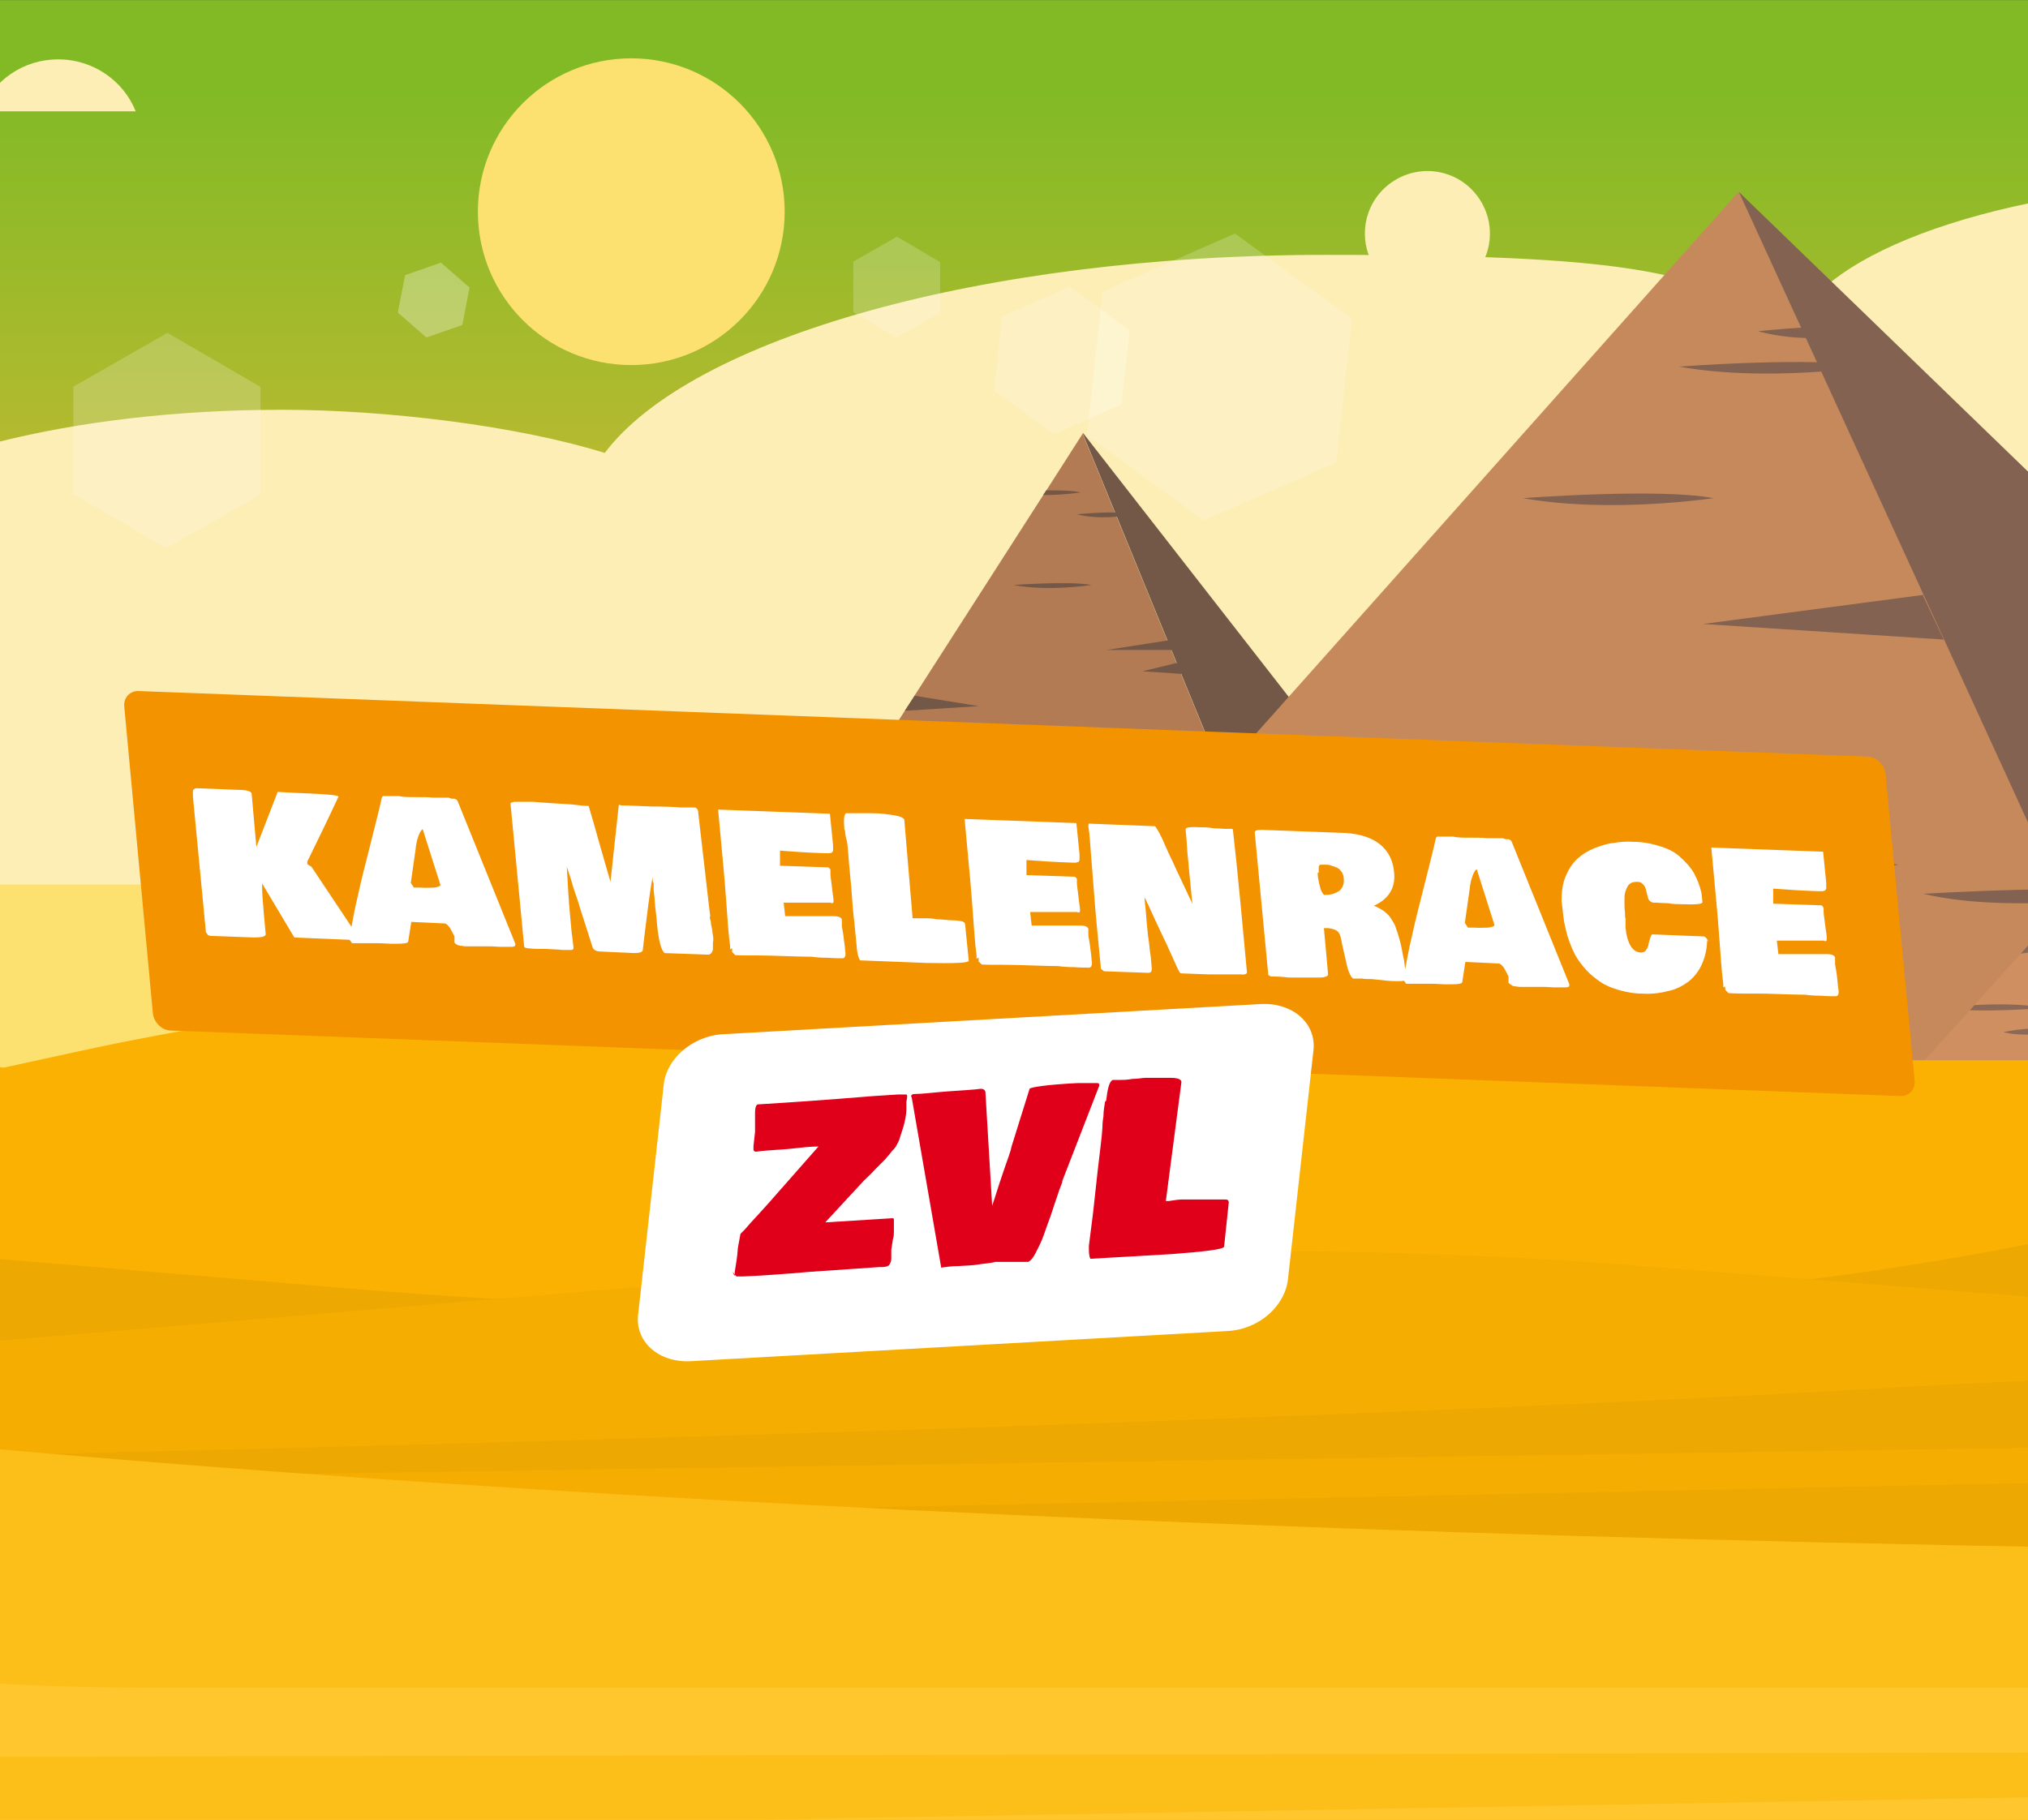 <?xml version="1.0" encoding="UTF-8"?>
<svg id="Laag_1" data-name="Laag 1" xmlns="http://www.w3.org/2000/svg" width="137.6mm" height="123.5mm" xmlns:xlink="http://www.w3.org/1999/xlink" version="1.1" viewBox="0 0 390 350">
  <rect x="0" y="0" width="390" height="350" fill="#333333" stroke="none"/>
  <defs>
    <style>
      .cls-1 {
        fill: #8c6956;
      }

      .cls-1, .cls-2, .cls-3, .cls-4, .cls-5, .cls-6, .cls-7, .cls-8, .cls-9, .cls-10, .cls-11, .cls-12, .cls-13, .cls-14, .cls-15, .cls-16, .cls-17, .cls-18, .cls-19, .cls-20 {
        stroke-width: 0px;
      }

      .cls-2 {
        fill: #fce171;
      }

      .cls-3 {
        fill: #735747;
      }

      .cls-21 {
        clip-path: url(#clippath);
      }

      .cls-4 {
        fill: none;
      }

      .cls-5 {
        fill: #fcbf19;
      }

      .cls-6 {
        fill: #e1001a;
      }

      .cls-7 {
        fill: #f5ad02;
      }

      .cls-22 {
        clip-path: url(#clippath-1);
      }

      .cls-23 {
        clip-path: url(#clippath-2);
      }

      .cls-8 {
        fill: #cf8f60;
      }

      .cls-9 {
        fill: #c6895c;
      }

      .cls-10 {
        fill: #f39300;
      }

      .cls-11 {
        fill: #f4a103;
      }

      .cls-12 {
        fill: #eda802;
      }

      .cls-13 {
        fill: #836251;
      }

      .cls-24 {
        opacity: .3;
      }

      .cls-24, .cls-25 {
        mix-blend-mode: screen;
      }

      .cls-25 {
        opacity: .2;
      }

      .cls-26 {
        isolation: isolate;
      }

      .cls-14 {
        fill: #fceeb5;
      }

      .cls-15 {
        fill: url(#Naamloos_verloop_4);
      }

      .cls-16 {
        fill: #fff;
      }

      .cls-17 {
        fill: #b37b54;
      }

      .cls-18 {
        fill: #ffc62e;
      }

      .cls-19 {
        fill: #fbb102;
      }

      .cls-20 {
        fill: #ff206e;
      }
    </style>
    <clipPath id="clippath">
      <rect class="cls-4" y="0" width="390" height="350"/>
    </clipPath>
    <linearGradient id="Naamloos_verloop_4" data-name="Naamloos verloop 4" x1="195" y1="18" x2="195" y2="172.7" gradientUnits="userSpaceOnUse">
      <stop offset="0" stop-color="#82ba26"/>
      <stop offset="1" stop-color="#f6b93b"/>
    </linearGradient>
    <clipPath id="clippath-1">
      <rect class="cls-4" x="-622" y="-211" width="1034" height="575"/>
    </clipPath>
    <clipPath id="clippath-2">
      <rect class="cls-4" x="-537" y="-99" width="1110" height="461"/>
    </clipPath>
  </defs>
  <g class="cls-26">
    <g id="Layer_1" data-name="Layer 1">
      <path class="cls-20" d="M22.2,152.1l339.2,13.3c3.3.1,6.2,2.9,6.5,6.2l5.4,58.7c.3,3.3-2.1,5.9-5.5,5.7l-339.2-13.3c-3.3-.1-6.2-2.9-6.5-6.2l-5.4-58.7c-.3-3.3,2.1-5.9,5.5-5.7Z"/>
      <path class="cls-16" d="M32.2,203.2c-.3,0-.5,0-.7-.1-.1,0-.3-.1-.3-.2,0,0-.1-.2-.3-.5l-2.5-27.7v-1c0-.2,0-.3.1-.4,0,0,.2-.1.4-.2h.6l8,.3c1.9,0,2.8.3,2.9.8h0c.4,4.9.7,8.5.9,10.8l4.4-11.2,4,.2c5.5.2,8.3.5,8.3.7h0c-2.1,4.4-4.3,8.9-6.5,13.2v.5l.9.5,9.4,14.3c0,.2,0,.4-.4.7l-12.5-.5-6.6-11.1c0,.7,0,1.7,0,3.1,0,1.4,0,2.3,0,2.7l.4,4.6c0,.5-.8.7-2.3.6l-8.6-.3.2.2ZM60.2,203.7c.5-2.9,1.2-5.9,1.8-8.9.7-3,1.6-6.6,2.6-10.8,1.1-4.2,1.8-7.1,2.2-8.7,0-.3.2-.4.3-.5h3.3c.8.2,1.9.2,3.4.2h6.7c.2.1.4.1.5.2h.5c.2,0,.3,0,.4.1,0,0,.2.1.3.2,0,.1,0,.2.2.4l11.6,28.8c0,.3,0,.4-.2.5-.2,0-.5.1-1,.1h-1.8c-.5,0-1.3-.1-2.3-.1h-4.5c-.3,0-.7,0-1.1-.1-.4,0-.7-.1-1-.3-.2-.1-.4-.3-.5-.4v-1.3c-.3-.7-.6-1.3-1-1.8-.4-.6-.7-.8-1.1-.9l-6.7-.3-.6,4.1c0,.3-.8.4-2.1.4h-1.6c-.6,0-1.4,0-2.5-.1h-5c0-.1-.3-.3-.6-.7h-.2ZM72.7,192.5l.6.9h4.1c.9,0,1.3-.3,1.3-.6l-3.5-11.3c-.2,0-.5.4-.8,1.3-.3.9-.5,1.9-.7,3l-.9,6.7h-.1ZM133.6,199.4c0,.2,0,.6.1,1.1,0,.5.1.9.2,1.4,0,.4.1.9.2,1.5v2.7c0,.4-.2.7-.3.9-.2.2-.4.3-.7.3l-8.9-.4c-.7-.5-1.1-2.3-1.4-5.4,0-1.1-.2-2.5-.4-4.1,0-1.6-.2-2.7-.3-3.4v-1.4c0-.1-.2-.3-.2-.7v-.8c-.3,1.9-.7,4.5-1.2,8-.4,3.5-.7,5.8-.9,7,0,.4-.7.5-1.7.5l-6.9-.3c-.8,0-1.4-.3-1.5-.7l-2.6-8.2c-.2-.8-.5-1.7-.8-2.6-.3-.9-.6-1.9-1-3.1-.4-1.2-.7-2-.8-2.6.2,4.1.4,7.3.6,9.5l.3,3.4c0,1.5.3,2.7.4,3.5,0,.3-.2.4-.4.4h-1.8c-.8-.1-1.9-.1-3.4-.2-1.5,0-2.6,0-3.4-.1-.7,0-1.1-.2-1.1-.4l-2.6-28.9v-.3s0-.1.3-.2c0,0,.2,0,.4-.1h3.9c3.7.2,6.3.4,7.8.6,1.5.2,2.7.3,3.5.3.5,1.7,1.2,4.3,2.2,7.8l2.2,7.8,1.7-15.6h.4c1.4,0,3.4.1,6.2.2,2.7,0,4.8.1,6.2.2h2.9c.4.2.6.5.6,1.2,1.4,12.6,2.2,19.6,2.4,21.1h-.2ZM137.7,206.1v-.7c-.3-2.2-.5-5.5-.9-9.8-.3-4.3-.6-7.6-.8-9.8l-.7-8.1,22.7.9.6,6.4v1.2s0,.1-.1.2c0,0-.1.2-.2.2,0,0-.2,0-.3.1h-.9c-3.4-.2-6.4-.3-9.2-.5v3.1l9.3.4c.4,0,.7,0,.8.2.1.1.2.3.2.5v.6c0,.6.2,1.5.3,2.8.1,1.2.3,2.1.3,2.8s-.1.4-.3.4h-9.8l.3,2.8h9.9c.9,0,1.4.2,1.5.6v1.5c.2.6.3,1.5.4,2.8s.2,2.1.3,2.8c0,.6-.2,1-.7.9-.7,0-1.7,0-3.1-.1-1.4,0-2.5-.1-3.2-.1-1.9,0-4.5-.1-8-.2-3.5,0-6,0-7.6-.1l-.6-.6c0-.4-.1-.6-.1-.7v-.5ZM161,181.8c-.2-2.1,0-3.3.3-3.5h5.3c1.8,0,3.3.2,4.5.4s1.8.5,2,.9l1.6,20.1h2.6c.4,0,1.2,0,2.3.2,1.1,0,2.2.1,3.2.2.8,0,1.5.1,1.9.2.4.1.7.3.7.6l.7,7.5c-.1.5-3,.6-8.6.4l-13.5-.5c-.4-.5-.6-1.2-.7-2.2l-.5-5.5c-.1-1.6-.4-4-.6-7.2-.3-3.2-.5-5.6-.6-7.2,0-.3-.1-1-.2-2-.1-1-.2-1.8-.3-2.5h0ZM187.8,208v-.7c-.3-2.2-.5-5.5-.9-9.8s-.6-7.6-.8-9.8l-.7-8.1,22.7.9.6,6.4v1.2s0,.1-.1.2c0,0-.1.2-.2.2,0,0-.2,0-.3.1h-.9c-3.4-.2-6.4-.3-9.2-.5v3.1l9.3.4c.4,0,.7,0,.8.2.1.1.2.3.2.5v.6c0,.6.2,1.5.3,2.8.2,1.2.3,2.1.3,2.8s-.1.4-.3.4h-9.8l.3,2.8h9.9c.9,0,1.4.2,1.5.6v1.5c.2.6.3,1.5.4,2.8.1,1.2.2,2.1.3,2.8,0,.6-.2,1-.7.9-.7,0-1.7,0-3.1-.1-1.4,0-2.5-.1-3.2-.1-1.9,0-4.6-.1-8-.2-3.5,0-6,0-7.6-.1l-.6-.6c0-.4-.1-.6-.1-.7v-.5ZM213.1,209.8l-.8-8.8c-.3-3.2-.8-9.3-1.4-18.4v-1.6c-.2-.3-.1-.5,0-.5l13.4.5c.1,0,.4.5.9,1.5s1.1,2.3,1.8,3.9c.7,1.6,1.2,2.6,1.5,3.2l3.4,7.2-.7-7.5c0-.6-.2-1.8-.3-3.6-.1-1.7-.2-3.1-.3-4.1,0-.4,1-.5,3.1-.4.7,0,1.5,0,2.7.1,1.1,0,1.8.1,2.1.1h1.5c.2,0,.3.1.3.2.4,3.6.9,8.8,1.5,15.5l1.2,13.5c0,.3-.5.5-1.2.5h-6.5l-5.7-.2c-.2,0-.6-.9-1.4-2.5-.8-1.7-1.9-4.2-3.4-7.5s-2.3-5.1-2.5-5.5c0,.8.2,1.9.3,3.4s.2,2.7.3,3.4c0,.6.1,1.4.3,2.6.1,1.1.2,2,.3,2.6l.2,2.5c0,.6-.2.9-.7.9l-9-.4-.9-.5h0ZM240.3,181.7h0ZM275.6,212.3c-.3.3-.8.4-1.8.4s-2,0-3.4-.2c-1.3-.1-2.1-.2-2.2-.2-.9,0-1.5,0-1.9-.1h-2c-.3-.2-.6-.6-.8-1.4-.3-.8-.6-1.9-.9-3.3-.3-1.4-.5-2.2-.5-2.3-.2-1.3-.5-2.1-.9-2.6-.4-.4-1.1-.7-2-.7h-.9l.9,9.5c0,.2-.1.3-.4.4-.2,0-.6.1-1.1.2h-6.5c-1.6-.2-2.8-.2-3.6-.2s-.4-.2-.6-.3l-2.6-29c0-.4.5-.5,1.5-.5l17,.7c3,.2,5.3,1,6.9,2.4,1.7,1.4,2.6,3.3,2.8,5.7.3,3.1-1.1,5.4-4.1,6.7.6.2,1.2.5,1.6.8.5.3.9.7,1.3,1.1.3.4.7.8.9,1.4.3.5.5,1,.7,1.5s.3,1,.5,1.6.3,1.2.4,1.6c0,.5.2,1,.3,1.6.1.6.2,1.1.3,1.5l.2,1.7c0,.2.2.5.4.9.2.4.4.7.5.9,0,.3,0,.4-.1.4v-.2ZM257.2,190.5c0,.8.1,1.4.2,1.7,0,.4.2.9.3,1.5.2.6.4,1.1.7,1.3.5,0,1.1,0,1.5-.1.5,0,.9-.3,1.4-.5.4-.2.8-.6,1-1.1s.3-1.1.2-1.8c0-.4-.1-.8-.3-1.1-.2-.3-.4-.6-.7-.8-.3-.2-.6-.3-.9-.5-.3-.1-.6-.2-1-.3-.4,0-.7-.1-.9-.1h-1.3c-.2,0-.3.2-.3.5v1.2h0ZM274.8,212.2c.5-2.9,1.2-5.9,1.8-8.9s1.6-6.6,2.6-10.8c1.1-4.2,1.8-7.1,2.2-8.7.1-.3.2-.4.3-.5h3.3c.8.2,1.9.2,3.4.2h6.7c.2.1.4.2.5.2h.5c.2,0,.3,0,.4.1.1,0,.2.1.3.2,0,.1.1.2.2.4l11.6,28.8c0,.3,0,.4-.2.5-.2,0-.5.1-1,.1h-1.8c-.5,0-1.3-.1-2.3-.1h-4.5c-.3,0-.7,0-1.1-.1-.4,0-.7-.1-1-.3-.2-.1-.4-.3-.5-.4v-1.3c-.3-.7-.6-1.3-1-1.8-.4-.6-.7-.8-1.1-.9l-6.7-.3-.6,4.1c-.1.3-.8.4-2.1.4h-1.6c-.6,0-1.4,0-2.5-.1h-5c-.1-.1-.3-.3-.6-.7h-.2ZM287.2,200.9l.6.9h4.1c.9,0,1.3-.3,1.3-.6l-3.5-11.3c-.2,0-.5.4-.8,1.3-.3.9-.5,1.9-.7,3l-.9,6.7h0ZM336.5,204.2c0,1.9-.4,3.6-1.1,5.1s-1.6,2.6-2.8,3.5c-1.2.9-2.5,1.5-4.1,2-1.6.4-3.3.6-5.2.5-1.8,0-3.4-.3-4.9-.8-1.5-.4-2.8-1-3.8-1.7-1.1-.7-2-1.5-2.9-2.4-.9-1-1.5-1.9-2.1-2.9-.5-1-1-2.1-1.4-3.2-.4-1.2-.7-2.2-.9-3.2-.2-1-.3-2-.4-3.1l-.2-1.7c0-1.9.2-3.6.9-5,.6-1.5,1.4-2.7,2.4-3.5,1-.9,2.2-1.6,3.5-2.2,1.3-.6,2.6-.9,3.9-1.1,1.3-.2,2.6-.3,3.9-.2,2.1,0,4,.4,5.6,1,1.7.6,3,1.3,4.1,2.3,1.1.9,2,2,2.7,3.2s1.2,2.5,1.5,4l.2,1.9c0,.4-1.4.6-4.2.5-.7,0-1.6,0-2.8-.1-1.2,0-2-.1-2.4-.1h-.6c-.3,0-.6-.2-.8-.4-.2-.3-.3-.6-.4-1,0-.4-.2-.8-.3-1.2-.1-.4-.3-.7-.6-1-.3-.3-.7-.5-1.1-.5s-.9,0-1.2.2c-.3.1-.6.4-.8.7-.2.3-.3.6-.4,1,0,.3-.2.8-.2,1.3v6.1c.3,3.2,1.3,4.9,3,5.1.5,0,.8-.1,1.1-.5.3-.3.4-.7.5-1.1,0-.4.2-.8.3-1.3.1-.5.2-.8.4-.9l10.6.4c.4,0,.7.3.8.8l.2-.5ZM339.8,214v-.7c-.3-2.2-.5-5.5-.9-9.8-.3-4.3-.6-7.6-.8-9.8l-.7-8.1,22.7.9.6,6.4v1.2s0,.1-.1.2c0,0-.1.2-.2.2,0,0-.2,0-.3.1h-.9c-3.4-.2-6.4-.3-9.2-.5v3.1l9.3.4c.4,0,.7,0,.8.2.1.1.2.3.2.5v.6c0,.6.2,1.5.3,2.8.1,1.2.3,2.1.3,2.8s-.1.4-.3.4h-9.8l.3,2.8h9.9c.9,0,1.4.2,1.5.6v1.5c.2.6.3,1.5.4,2.8s.2,2.1.3,2.8c0,.6-.2,1-.7.9-.7,0-1.7,0-3.1-.1-1.4,0-2.5-.1-3.2-.1-1.9,0-4.6-.1-8-.2-3.5,0-6,0-7.6-.1l-.6-.6c0-.4-.1-.6-.1-.7v-.5Z"/>
      <path class="cls-16" d="M122.6,122.8l147.6-9.7c3.3-.2,5.8,2.3,5.6,5.6l-2,30.5c-.2,3.3-3.1,6.2-6.4,6.4l-147.6,9.7c-3.3.2-5.8-2.3-5.6-5.6l2-30.5c.2-3.3,3.1-6.2,6.4-6.4h0Z"/>
      <g class="cls-21">
        <g>
          <rect class="cls-15" x="-561" y="-11" width="1512" height="202.2"/>
          <g class="cls-22">
            <g class="cls-23">
              <g>
                <path class="cls-14" d="M573-5.8v329H-537V-26.4c52.4,7.2,90,25.2,91.8,46.5,26.9-5.1,57.5-7.9,89.9-7.9,92.1,0,169.2,23,189.5,54,15.3-2,31.7-3.1,48.9-3.1,48.2,0,90.8,8.6,116.5,21.9,15.5-3.9,34.3-6.2,54.6-6.2s45.4,3.1,62.1,8.3c16.6-22,72.4-38.1,138.7-38.1s66.4,4.4,91.2,11.7c8.9-14.8,45.6-26,89.5-26s24.1.9,34.8,2.5c11.3-19.8,50.6-36,102.4-42.9h.1Z"/>
                <path class="cls-14" d="M281,55c5.6-3.6,7.2-11,3.6-16.6s-11-7.2-16.6-3.6c-5.6,3.6-7.2,11-3.6,16.6s11,7.2,16.6,3.6Z"/>
                <path class="cls-14" d="M235.7,64.8c2.8-1.8,3.6-5.5,1.8-8.3s-5.5-3.6-8.3-1.8-3.6,5.5-1.8,8.3,5.5,3.6,8.3,1.8Z"/>
                <path class="cls-2" d="M-160.8,164h-89.4c-25.1,0-49-4.8-66-13.2l-16.4-8.1c-17-8.4-41-13.2-66-13.2s-36.7-3.6-49.3-10c-12.8-6.5-34.1-7.6-49.7-2.6l-39.3,12.6v232.5H573v-191.9h-31.4c-16.7,0-32.7-3.3-43.8-9l-25-12.9c-3.6-1.9-9.7-2.2-14.1-.7l-18.8,6.3c-6.5,2.2-15.4,1.9-21.2-.6l-12-5.2c-3.9-1.7-10-1.8-14.1-.2l-57.2,22.3H-29"/>
                <path class="cls-17" d="M258.8,206.7h-129.7l31.5-49.1.5-.8,39.4-61.4.6-.9,7.1-11.1,50.5,123.3h0Z"/>
                <path class="cls-3" d="M208.3,83.3l96.1,123.3h-45.7l-50.5-123.3h.1Z"/>
                <path class="cls-3" d="M212.8,125l13.5-2.1.4,2.1h-14,.1Z"/>
                <path class="cls-3" d="M219.8,152.6l15.9-2.4,1,2.4h-16.9Z"/>
                <path class="cls-3" d="M175.9,133.8l12.3,2-14.2.9,1.9-2.9Z"/>
                <path class="cls-3" d="M191.9,156.7s-13.8,2.5-31.3.8l.5-.8h30.8Z"/>
                <path class="cls-3" d="M194.9,143.2s13.5-.8,17.9,0c0,0-10.8,1.7-17.9,0Z"/>
                <path class="cls-3" d="M202.2,170.5s13.5-.8,17.9,0c0,0-10.8,1.7-17.9,0Z"/>
                <path class="cls-3" d="M194.9,112.5s10.9-.8,15,0c0,0-8.2,1.3-15,0Z"/>
                <path class="cls-3" d="M207.8,94.7s-3.1.5-7.2.5l.6-.9c2.5,0,5,0,6.6.4h0Z"/>
                <path class="cls-3" d="M207.1,98.9s7.9-.8,10.9,0c0,0-5.9,1.3-10.9,0Z"/>
                <path class="cls-3" d="M189.2,160.8s7.1-.8,9.9,0c0,0-5.4,1.3-9.9,0Z"/>
                <path class="cls-3" d="M226.7,127.4l-7,1.7,7.5.5s-.5-2.2-.5-2.2Z"/>
                <path class="cls-9" d="M414.2,208.9h-233l39-43.8,1.9-2.2,112.3-126.1,79.8,172.1Z"/>
                <path class="cls-13" d="M334.4,36.9l177.9,172.1h-99s-78.9-172.1-78.9-172.1Z"/>
                <path class="cls-13" d="M369.9,114.4l-42.4,5.6,46.3,3-4-8.5h.1Z"/>
                <path class="cls-13" d="M252.8,151.1h92.4s-42.6,7.6-92.4,0h0Z"/>
                <path class="cls-13" d="M321.7,166.3s32.7-2,43.4,0c0,0-26.3,4.1-43.4,0Z"/>
                <path class="cls-13" d="M251.5,163.6s-16.9,2.6-32.3,1.6l1.9-2.2c10.4-.4,24.2-.6,30.4.6h0Z"/>
                <path class="cls-13" d="M369.9,171.9s32.7-2,43.4,0c0,0-26.3,4.1-43.4,0Z"/>
                <path class="cls-13" d="M292.9,95.8s26.4-2,36.6,0c0,0-19.8,3-36.6,0Z"/>
                <path class="cls-13" d="M322.9,70.5s26.4-2,36.6,0c0,0-19.8,3-36.6,0Z"/>
                <path class="cls-13" d="M338.1,63.7s17.4-2,24,0c0,0-13,3-24,0Z"/>
                <path class="cls-13" d="M284.7,197.2s17.4-2,24,0c0,0-13,3-24,0Z"/>
                <path class="cls-13" d="M220.7,187.2s38.8-2,53.8,0c0,0-29.1,3-53.8,0Z"/>
                <path class="cls-11" d="M-537,157.4h108.6c52.6,0,104.7,4.6,153.5,13.6l43.7,8c13.5,2.5,28,3.8,42.5,3.8h74.1c31.9,0,62.6,5.4,86.1,15.2,13.4,5.6,30.8,8.6,48.8,8.6h552.5v155.3H-537v-204.6h0Z"/>
                <path class="cls-8" d="M483.8,224.7h-132.4l27.4-30.4.9-1,8.9-9.9,3.5-3.9,58.2-64.5,33.5,109.6h0Z"/>
                <path class="cls-1" d="M409.5,180.7l-20.9,2.7,3.5-3.9,17.4,1.1h0Z"/>
                <path class="cls-1" d="M393.1,193.9s-8.2.6-14.3.4l.9-1c3.7-.2,8.8-.3,13.4.5h0Z"/>
                <path class="cls-1" d="M397.8,198.5s-9,1.1-12.5,0c0,0,6.8-1.6,12.5,0Z"/>
                <path class="cls-19" d="M554.9,183.6c-27.4,0-54.2,3.4-77.7,9.9l-18.5,5.1c-12.7,3.5-26.2,6.3-40.1,8.3-9.1-1.9-19.1-3-29.2-3h-84.5c-16.3,0-32-2.6-44.5-7.4-12.5-4.8-28.2-7.4-44.5-7.4h-74c-43.9,0-87.2,4.5-126.8,13.1l-39.8,8.7h393H-94.9c-12.7,0-25.1-1.8-35.6-5l-26.1-8.2c-10.6-3.3-23.2-5.1-36-5.1h-50.8c-9.3,0-18.5,1.1-26.7,3.1l-14.8,3.6c-3,.7-6.3,1.1-9.8,1.1h-80.4c-9.1,0-17.7-1.7-23.9-4.8-15.8-7.8-37.9-12.2-61.1-12.2h-76.8v164.5H573v-164.5h-18.1v.2Z"/>
                <path class="cls-12" d="M-537,251.4l257.4-20.5c49.4-3.9,99.9-3.8,149.2.3l199.9,16.8c27.2,2.3,54.7,3.4,82.3,3.4h110.2c54.1,0,107.3-6.2,154.8-18.1,39.9-10,84.7-15.2,130.2-15.2h25.9v143.9H-537v-102.3"/>
                <path class="cls-7" d="M573,264l-257-20.5c-49.3-3.9-99.7-3.8-149,.3l-199.6,16.8c-27.1,2.3-54.6,3.4-82.2,3.4h-110.1c-54,0-107.2-6.2-154.6-18.1-39.9-10-84.6-15.2-130-15.2h-25.9v131.3H573v-89.7"/>
                <path class="cls-12" d="M1.6,279.8s223.2-4.8,363.9-13c68.9-4,138.6-3.9,207.5.3v32H-4.4s6-19.3,6-19.3Z"/>
                <path class="cls-7" d="M573,275.7L3,284.3l-2.8,9.1,572.8-12v-5.7h0Z"/>
                <path class="cls-5" d="M-537,299.1l257.8-26.5c73.3-7.5,149.3-7.3,222.4.6,105.2,11.4,302.7,25.9,628,25.9v62.9H-537v-62.9h0Z"/>
                <path class="cls-18" d="M-537,314.5l116.7-7.7c126.1-8.4,254.6-4,376.6,12.9,23.4,3.2,47.7,4.9,72.1,4.9h542.8v37.5H-537v-47.5h0Z"/>
                <path class="cls-5" d="M-537,339l1108.2-2.3.7,5.8-1109,19.5v-23h.1Z"/>
                <path class="cls-2" d="M121.4,70.2c16.3,0,29.5-13.2,29.5-29.5s-13.2-29.5-29.5-29.5-29.5,13.2-29.5,29.5,13.2,29.5,29.5,29.5Z"/>
                <path class="cls-14" d="M-3.7,21.4C-1.3,15.5,4.4,11.4,11.2,11.4s12.6,4.2,14.9,10H-3.7Z"/>
                <g class="cls-25">
                  <path class="cls-16" d="M14.2,74.3l18-10.3,17.9,10.4v20.7l-18.1,10.3-17.9-10.4v-20.7h.1Z"/>
                </g>
                <g class="cls-24">
                  <path class="cls-16" d="M77.9,52.9l6.9-2.4,5.5,4.8-1.4,7.2-6.9,2.4-5.5-4.8,1.4-7.2Z"/>
                </g>
                <g class="cls-25">
                  <path class="cls-16" d="M192.7,60.9l13-5.8,11.5,8.4-1.5,14.2-13,5.8-11.5-8.4s1.5-14.2,1.5-14.2Z"/>
                </g>
                <g class="cls-25">
                  <path class="cls-16" d="M212,56.1l25.5-11.2,22.5,16.4-3,27.6-25.5,11.2-22.5-16.4s3-27.6,3-27.6Z"/>
                </g>
                <g class="cls-25">
                  <path class="cls-16" d="M164.1,50.3l8.4-4.8,8.3,4.9v9.7l-8.4,4.8-8.3-4.9v-9.6h0Z"/>
                </g>
              </g>
            </g>
          </g>
        </g>
      </g>
    </g>
  </g>
  <path class="cls-10" d="M26.7,132.9l332.4,12.6c1.7,0,3.3,1.5,3.5,3.3l5.6,59c.2,1.7-1.1,3.1-2.8,3l-332.5-12.6c-1.7,0-3.3-1.5-3.5-3.3l-5.5-59c-.2-1.7,1.1-3.1,2.8-3Z"/>
  <path class="cls-16" d="M40.8,180c-.3,0-.5,0-.6-.1-.2,0-.3-.1-.3-.2,0,0-.1-.2-.3-.4l-2.5-26.1c0-.3,0-.5,0-.6s0-.3,0-.4c0-.2,0-.3.2-.4l.3-.2c.2,0,.3,0,.5,0l7.6.3c1.8,0,2.7.3,2.7.8h0c.4,4.6.7,8,.9,10.2l4.1-10.6,3.8.2c5.2.2,7.8.4,7.9.7h0c-2,4.3-4,8.4-6,12.5v.5c0,0,.8.5.8.5l9,13.5c0,.2-.1.4-.4.6l-11.9-.5-6.2-10.4c0,.7,0,1.6.1,2.9.1,1.3.2,2.2.2,2.5l.4,4.4c0,.4-.8.6-2.2.6l-8.1-.3h0ZM67.2,180.4c.5-2.8,1-5.6,1.7-8.5.6-2.8,1.5-6.2,2.5-10.2s1.7-6.7,2-8.2c.1-.3.2-.4.3-.4h3.1c.7.2,1.8.2,3.2.2,1.4,0,2.5,0,3.2.1h3.1c.2.1.3.1.5.2.1,0,.3,0,.4,0s.3,0,.4.1c.1,0,.2.1.3.2.1.1.1.2.2.4l11,27.2c0,.3,0,.4-.2.5-.2.1-.5.1-1,.1h-1.7c-.5,0-1.2-.1-2.2-.1s-1.7,0-2.2,0h-2c-.3,0-.6,0-1-.1-.4,0-.7-.1-.9-.2-.2-.1-.4-.3-.5-.4v-1.2c-.3-.6-.6-1.2-.9-1.7-.4-.5-.7-.8-1-.8l-6.4-.3-.6,3.8c-.1.3-.8.4-2,.4h-1.5c-.5,0-1.3-.1-2.4-.1s-1.8,0-2.4,0h-2.5c-.1-.2-.3-.4-.6-.8h0ZM79,169.8l.6.9h1.2c1,.1,1.9,0,2.7,0,.8-.1,1.2-.3,1.2-.5l-3.4-10.7c-.2,0-.5.4-.8,1.2-.3.8-.5,1.7-.6,2.8l-.9,6.3h0ZM136.5,176.2c0,.2,0,.6.2,1,0,.5.1.9.2,1.3s.1.9.2,1.4.1.9,0,1.4v1.2c0,.4-.2.6-.3.8-.2.2-.4.3-.6.3l-8.4-.3c-.6-.5-1.1-2.2-1.4-5.1-.1-1-.2-2.4-.4-3.8-.1-1.5-.2-2.6-.3-3.2v-1.3c-.1-.1-.1-.3-.2-.6v-.7c-.3,1.7-.7,4.3-1.1,7.6-.4,3.3-.7,5.5-.8,6.6-.1.3-.6.5-1.6.5l-6.5-.3c-.8,0-1.3-.3-1.5-.7l-2.5-7.8c-.2-.8-.5-1.6-.8-2.5-.3-.8-.6-1.8-.9-2.9-.4-1.1-.6-1.9-.8-2.4.2,3.9.4,6.9.6,9l.3,3.3c.2,1.5.3,2.5.4,3.3,0,.3-.2.4-.4.4h-1.7c-.7-.1-1.8-.1-3.2-.2-1.4,0-2.5,0-3.2-.1-.7,0-1-.2-1-.4l-2.6-27.2v-.3c0-.1.2-.2.3-.2.1,0,.2,0,.3-.1.1,0,.3,0,.4,0h3.3c3.5.3,6,.4,7.4.5,1.5.2,2.6.3,3.3.3.5,1.6,1.2,4.1,2.1,7.3l2.1,7.3,1.6-14.8h.2c.1,0,.2.1.2.1,1.3,0,3.3.1,5.8.2,2.6,0,4.5.1,5.8.2h2.7c.4.2.6.5.6,1.2,1.4,11.9,2.1,18.5,2.3,19.8h0ZM140.4,182.6v-.7c-.3-2.1-.5-5.2-.8-9.3s-.6-7.2-.8-9.3l-.7-7.6,21.5.8.6,6v1.1c0,0,0,.1-.1.2,0,.1-.1.2-.2.2,0,0-.2,0-.3.1-.1,0-.3,0-.4,0h-.5c-3.2-.1-6.1-.3-8.7-.5v2.9l8.8.3c.4,0,.6,0,.7.2.2.1.2.3.2.5v.6c0,.6.2,1.5.3,2.6s.3,2,.3,2.6c0,.3-.1.4-.3.4s-.2,0-.2-.1c-3.9,0-6.7,0-8.6,0h-.5l.3,2.6c1.1,0,2.7,0,4.7,0s3.6,0,4.7,0c.8,0,1.3.2,1.5.6v1.4c.1.6.3,1.5.4,2.6.2,1.2.2,2,.3,2.6,0,.6-.2.9-.6.9s-1.6,0-2.9-.1c-1.3,0-2.4-.1-3-.2-1.8,0-4.3-.1-7.6-.2s-5.7,0-7.1-.1l-.6-.6v-.7h-.1ZM162.4,159.7c-.2-2-.1-3.1.3-3.3.1,0,.3,0,.5,0h.6c.4,0,1,0,1.9,0s1.5,0,2,0c1.7,0,3.1.2,4.3.4s1.7.5,1.9.8l1.6,19h2.5c.4,0,1.1,0,2.2.2,1,0,2.1.2,3,.2.8,0,1.4.1,1.8.2.4.1.6.3.6.6l.7,7c-.1.4-2.8.5-8.1.4l-12.8-.5c-.3-.4-.5-1.2-.6-2.1l-.5-5.2c-.2-1.5-.4-3.8-.6-6.8-.3-3-.5-5.2-.6-6.8,0-.3-.1-.9-.2-1.9-.3-1-.4-1.7-.4-2.3h0ZM187.8,184.4v-.7c-.3-2.1-.5-5.2-.8-9.3s-.6-7.2-.8-9.3l-.7-7.6,21.5.8.6,6v1.1c0,0,0,.1-.1.2,0,.1-.1.2-.2.2,0,0-.2,0-.3.1-.1,0-.3,0-.4,0h-.5c-3.2-.1-6.1-.3-8.7-.5v2.9l8.8.3c.4,0,.6,0,.7.2.2.1.2.3.2.5v.6c0,.6.2,1.5.3,2.6s.3,2,.3,2.6c0,.3-.1.4-.3.4s-.2,0-.2-.1c-3.9,0-6.7,0-8.6,0h-.5l.3,2.6c1.1,0,2.7,0,4.7,0s3.6,0,4.7,0c.8,0,1.3.2,1.5.6v1.4c.1.6.3,1.5.4,2.6.2,1.2.2,2,.3,2.6,0,.6-.2.9-.6.9s-1.6,0-2.9-.1c-1.3,0-2.4-.1-3-.2-1.8,0-4.3-.1-7.6-.2s-5.7,0-7.1-.1l-.6-.6v-.7h-.1ZM211.7,186.1l-.8-8.3c-.3-3-.7-8.8-1.4-17.4l-.2-1.5c0-.3,0-.4.1-.5l12.7.5c.1,0,.4.5.9,1.4s1,2.2,1.7,3.7c.7,1.5,1.2,2.5,1.4,3l3.2,6.8-.7-7.1c0-.6-.2-1.7-.3-3.4-.1-1.6-.2-2.9-.3-3.8,0-.4.9-.5,2.9-.4.6,0,1.5,0,2.5.2,1,0,1.7.1,2,.1h1.4c.2,0,.3.1.3.2.4,3.4.9,8.3,1.5,14.6l1.2,12.8c0,.3-.4.5-1.2.4h-.5c-.6,0-1.6,0-2.8,0s-2.2,0-2.8,0l-5.4-.2c-.2,0-.6-.8-1.3-2.4-.7-1.6-1.8-4-3.3-7.1-1.4-3.1-2.2-4.8-2.4-5.1,0,.7.2,1.8.3,3.3.1,1.4.2,2.5.3,3.3,0,.5.2,1.4.3,2.4.1,1.1.2,1.9.3,2.4l.2,2.3c0,.6-.2.8-.7.8l-8.5-.3-.6-.5ZM237.3,159.5h0c0,0,0,0,0,0ZM270.7,188.3c-.3.3-.8.4-1.7.4s-1.9,0-3.2-.2c-1.3-.1-1.9-.2-2-.2-.8,0-1.4,0-1.8-.1h-1.8c-.3-.2-.5-.6-.8-1.3-.3-.7-.5-1.8-.8-3.1-.3-1.4-.5-2.1-.5-2.2-.2-1.2-.4-2-.8-2.4-.4-.4-1-.6-1.9-.7h-.8c0,0,.8,8.9.8,8.9,0,.2-.1.3-.4.4-.2.1-.6.2-1,.2h-1.2c-.3,0-.8,0-1.3,0-.6,0-.9,0-1,0h-2.7c-1.5-.2-2.6-.2-3.4-.2-.2-.1-.4-.2-.5-.3l-2.6-27.4c0-.4.4-.5,1.4-.5l16.1.6c2.8.2,5,.9,6.6,2.2,1.6,1.3,2.5,3.1,2.7,5.4.3,2.9-1,5.1-3.9,6.4.6.2,1.1.5,1.6.8s.9.7,1.2,1,.6.8.9,1.3.5.9.6,1.4c.2.4.3.9.5,1.5.2.6.3,1.1.4,1.5s.2.9.3,1.5c.1.6.2,1,.3,1.4l.2,1.6c0,.2.2.5.4.8.2.4.4.6.4.8,0,.3,0,.4-.1.4h0ZM253.4,167.8c0,.7.1,1.3.2,1.6,0,.4.2.8.3,1.4.2.6.4,1,.7,1.3.5,0,1,0,1.4-.1.5-.1.9-.3,1.3-.5s.7-.6.9-1c.2-.5.3-1,.2-1.7,0-.4-.2-.7-.3-1-.2-.3-.4-.5-.6-.7-.3-.2-.5-.3-.8-.4s-.6-.2-.9-.3-.6-.1-.8-.1-.5,0-.7,0h-.4c-.2.1-.3.3-.3.5v1.1h0ZM269.9,188.2c.5-2.8,1-5.6,1.7-8.5.6-2.8,1.5-6.2,2.5-10.2s1.7-6.7,2-8.2c.1-.3.2-.4.3-.4h3.1c.7.2,1.8.2,3.2.2,1.4,0,2.5,0,3.2.1h3.1c.2.1.3.1.5.2.1,0,.3,0,.4,0s.3,0,.4.1c.1,0,.2.1.3.2.1.1.1.2.2.4l11,27.2c0,.3,0,.4-.2.5-.2.1-.5.1-1,.1h-1.7c-.5,0-1.2-.1-2.2-.1s-1.7,0-2.2,0h-2c-.3,0-.6,0-1-.1-.4,0-.7-.1-.9-.3-.2-.1-.4-.3-.5-.4v-1.2c-.3-.6-.6-1.2-.9-1.7-.4-.5-.7-.8-1-.8l-6.4-.3-.6,3.9c-.1.3-.8.4-2,.4h-1.5c-.5,0-1.3-.1-2.4-.1s-1.8,0-2.4,0h-2.5c-.1-.2-.3-.5-.6-.8h0ZM281.7,177.5l.6.9h1.2c1,.1,1.9,0,2.7,0,.8-.1,1.2-.3,1.2-.5l-3.4-10.7c-.2,0-.5.4-.8,1.2-.3.8-.5,1.7-.6,2.8l-.9,6.3h0ZM328.3,180.6c0,1.8-.4,3.5-1,4.8-.6,1.4-1.5,2.5-2.6,3.4-1.1.8-2.4,1.5-3.9,1.8-1.5.4-3.1.6-4.9.5-1.7,0-3.2-.3-4.6-.7-1.4-.4-2.6-.9-3.6-1.6s-1.9-1.4-2.7-2.3c-.8-.9-1.5-1.8-2-2.7s-.9-1.9-1.3-3-.6-2.1-.8-3c-.2-.9-.3-1.9-.4-2.9l-.2-1.6c0-1.8.2-3.4.8-4.8.6-1.4,1.3-2.5,2.3-3.4.9-.8,2-1.5,3.3-2,1.3-.5,2.5-.9,3.7-1,1.2-.2,2.5-.3,3.7-.2,2,0,3.7.4,5.3.9s2.9,1.2,3.9,2.2c1,.9,1.9,1.9,2.5,3,.6,1.1,1.1,2.4,1.4,3.7l.2,1.8c0,.4-1.3.5-4,.4-.6,0-1.5,0-2.7-.2-1.2,0-1.9-.1-2.2-.1h-.5c-.3,0-.6-.2-.8-.4s-.3-.6-.4-1-.2-.8-.3-1.2c-.1-.4-.3-.7-.6-1-.3-.3-.6-.4-1-.4s-.8,0-1.2.2c-.3.2-.6.4-.7.7-.2.3-.3.6-.4.9-.1.3-.2.7-.2,1.3v1.3c0,.4,0,.8.1,1.4,0,.6,0,1,.1,1.3v1.7c.3,3,1.3,4.7,2.9,4.8.4,0,.8-.1,1-.4s.4-.6.5-1c0-.4.2-.8.3-1.2s.2-.7.4-.9l10,.4c.4.2.6.4.7.9h.1ZM331.4,189.9v-.7c-.3-2.1-.5-5.2-.8-9.3s-.6-7.2-.8-9.3l-.7-7.6,21.5.8.6,6v1.1c0,0,0,.1-.1.2s-.1.2-.2.2c0,0-.2,0-.3.1-.1,0-.3,0-.4,0h-.5c-3.2-.1-6.1-.3-8.7-.5v2.9l8.8.3c.4,0,.6,0,.7.2.1.1.2.3.2.5v.6c0,.6.2,1.5.3,2.6.2,1.2.3,2,.3,2.6,0,.3-.1.4-.3.4s-.2,0-.2-.1c-3.9,0-6.7,0-8.6,0h-.5l.3,2.6c1.1,0,2.7,0,4.7,0s3.6,0,4.7,0c.8,0,1.3.2,1.5.6v1.4c.1.6.3,1.5.4,2.6s.2,2,.3,2.6c0,.6-.2.9-.6.9s-1.6,0-2.9-.1c-1.3,0-2.3-.1-3-.2-1.8,0-4.3-.1-7.6-.2-3.3,0-5.7,0-7.1-.1l-.6-.6c0-.4-.1-.7-.1-.7h0Z"/>
  <path class="cls-16" d="M139.1,198.9l103.4-5.8c6-.3,10.6,3.6,10.1,8.8l-4.9,44c-.5,5.2-5.5,9.8-11.7,10.1l-103.2,5.8c-6,.3-10.6-3.6-10.1-8.8l4.9-44c.3-5.2,5.5-9.8,11.5-10.1Z"/>
  <g class="cls-26">
    <path class="cls-6" d="M141.3,245.4v-.8c.2-1.3.5-2.8.6-4.6.3-1.7.5-2.7.5-2.7,0,0,.3-.3.8-.8.5-.6,1.4-1.6,2.7-3,1.3-1.4,2.7-3,4.1-4.6l7.4-8.4c-1.4,0-3.3.2-6,.5-2.7.2-4.7.3-6,.5-.2,0-.3,0-.5-.3v-.8l.3-2.7v-3.6c0-1.3.3-1.7.6-1.7,5-.3,12.5-.8,22.2-1.6l4.7-.3h1.6c.2,0,.2.6,0,1.4v1.3h0c0,1.4-.3,2.5-.6,3.6-.3.9-.6,1.9-.8,2.5-.3.6-.6,1.4-1.3,2-.6.8-1.1,1.3-1.4,1.7-.5.5-1.1,1.1-1.9,1.9-.8.9-1.6,1.6-2.2,2.2l-7.4,8,12.9-.8c.2,0,.3,0,.3.3v2.4c0,.3,0,.8-.2,1.4l-.3,2v1.7c0,.6-.3,1.1-.5,1.3-.3.2-.8.3-1.4.3h-.5c-3,.2-7.3.5-13.1.9-5.8.5-10.2.8-13.1.9h-1.1c-.2,0-.5-.5-.8-.9l.2.5Z"/>
    <path class="cls-6" d="M175.2,211c0-.5.3-.6.8-.6,1.4,0,3.6-.3,6.3-.5,2.8-.2,4.9-.3,6.3-.5.5,0,.8.2.9.6l1.3,21.9c.5-1.4,1.1-3.5,2-6.1.9-2.7,1.6-4.4,1.7-5.2l3.5-11.2c.2-.3,3.3-.8,9.3-1.1h3.6c.3,0,.5,0,.5.5l-7.1,18.3c0,.5-.5,1.3-.9,2.7-.5,1.4-.9,2.7-1.3,3.9-.5,1.3-.9,2.5-1.4,3.9s-1.1,2.5-1.6,3.5c-.5.9-.9,1.4-1.4,1.6h-6.3c-1.1.3-2.2.3-3.3.5s-2.5.2-3.8.3c-1.4,0-2.5.2-3.3.3l-5.7-32.9-.2.2Z"/>
    <path class="cls-6" d="M212.7,211.8c.3-2.4.6-3.8,1.3-4.1h1.4c.5,0,1.3,0,2.4-.2,1.1,0,1.9-.2,2.4-.2h5c1.3,0,2,.3,2,.8l-3,22.9h.5c1.3-.2,2-.3,2.5-.3h8.5c.5,0,.6.3.6.6l-.9,8.5c-.3.5-3.6.9-10.1,1.4l-15.6.9c-.3-.5-.3-1.3-.3-2.5l.8-6.3c.2-1.9.5-4.6.9-8.2s.8-6.3.9-8.2c0-.3,0-1.1.2-2.2,0-1.1.2-2,.3-2.8l.2-.2Z"/>
  </g>
</svg>